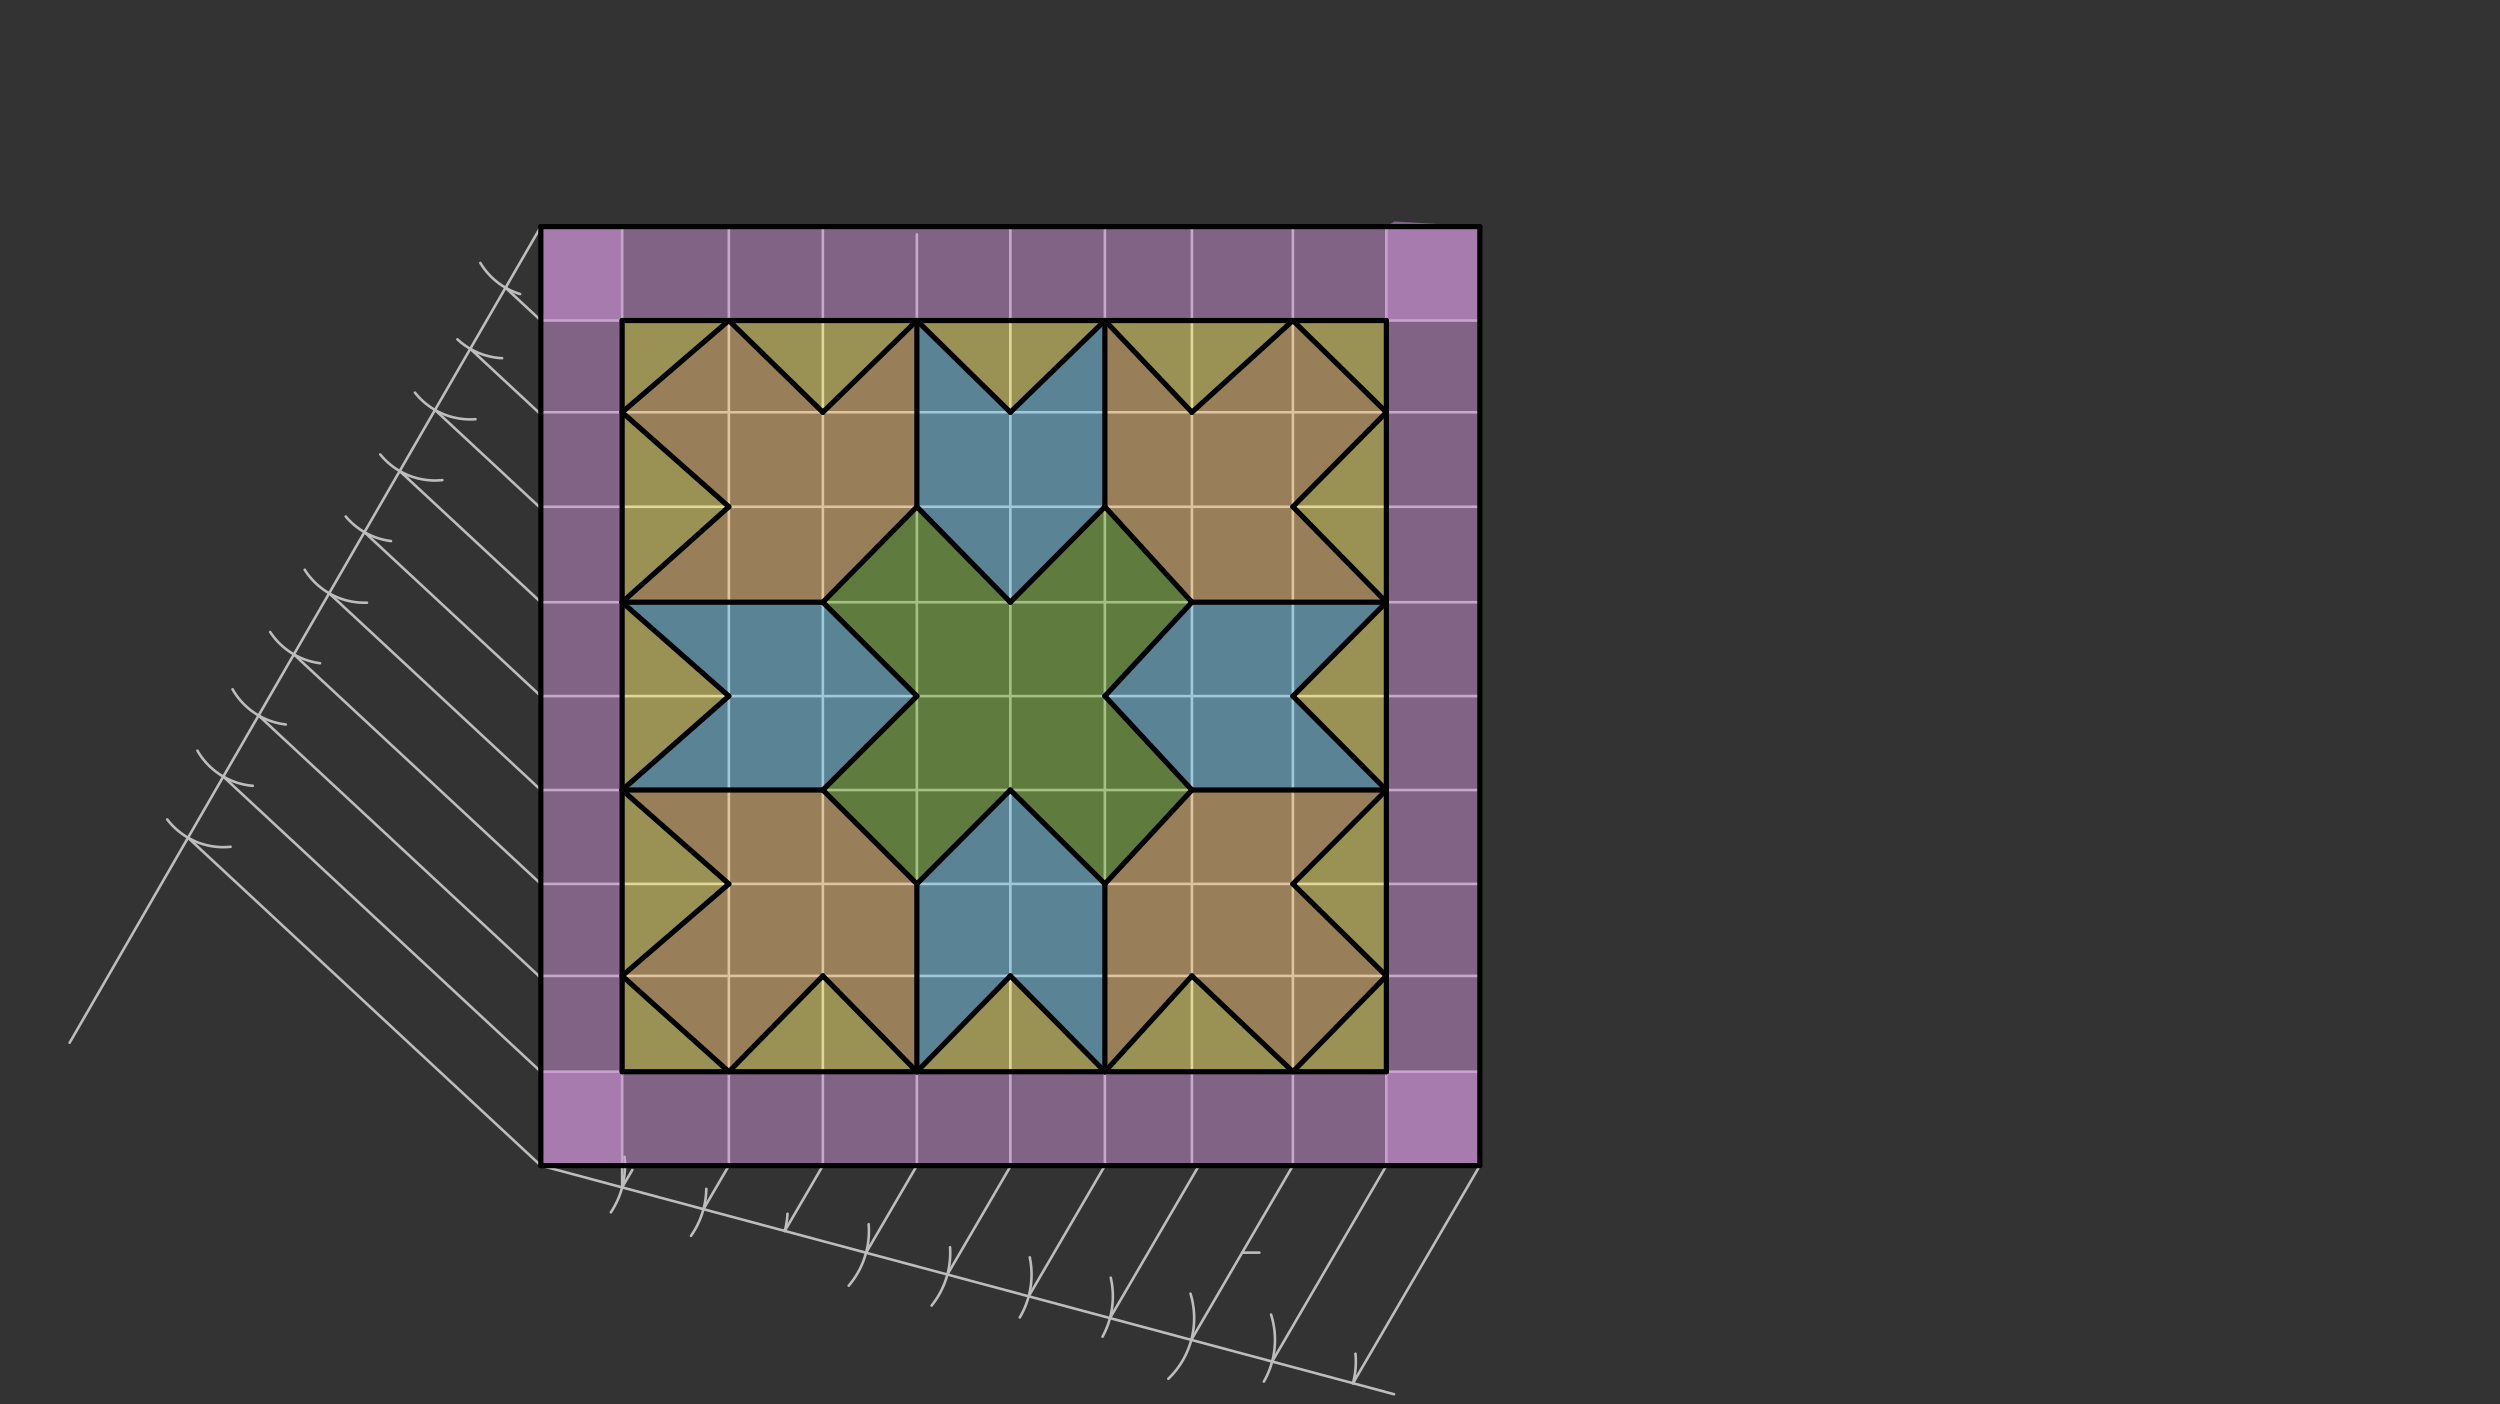<svg xmlns="http://www.w3.org/2000/svg" class="svg--816" height="100%" preserveAspectRatio="xMidYMid meet" viewBox="0 0 963.78 541.417" width="100%"><rect x="0" y="0" width="963.78" height="541.417" fill="#333333" stroke="none"/><defs><marker id="marker-arrow" markerHeight="16" markerUnits="userSpaceOnUse" markerWidth="24" orient="auto-start-reverse" refX="24" refY="4" viewBox="0 0 24 8"><path d="M 0 0 L 24 4 L 0 8 z" stroke="inherit"></path></marker></defs><g class="aux-layer--949"><g class="element--733"><line stroke="#BDBDBD" stroke-dasharray="none" stroke-linecap="round" stroke-width="1" x1="208.5" x2="208.5" y1="87.359" y2="449.359"></line></g><g class="element--733"><line stroke="#BDBDBD" stroke-dasharray="none" stroke-linecap="round" stroke-width="1" x1="208.5" x2="570.5" y1="449.359" y2="449.359"></line></g><g class="element--733"><line stroke="#BDBDBD" stroke-dasharray="none" stroke-linecap="round" stroke-width="1" x1="208.5" x2="26.851" y1="87.359" y2="401.985"></line></g><g class="element--733"><path d="M 200.5 113.359 A 27.203 27.203 0 0 1 185.174 101.355" fill="none" stroke="#BDBDBD" stroke-dasharray="none" stroke-linecap="round" stroke-width="1"></path></g><g class="element--733"><path d="M 176.347 130.813 A 27.203 27.203 0 0 0 193.563 138.088" fill="none" stroke="#BDBDBD" stroke-dasharray="none" stroke-linecap="round" stroke-width="1"></path></g><g class="element--733"><path d="M 159.97 151.363 A 27.203 27.203 0 0 0 183.297 161.606" fill="none" stroke="#BDBDBD" stroke-dasharray="none" stroke-linecap="round" stroke-width="1"></path></g><g class="element--733"><path d="M 146.599 175.208 A 27.203 27.203 0 0 0 170.529 185.09" fill="none" stroke="#BDBDBD" stroke-dasharray="none" stroke-linecap="round" stroke-width="1"></path></g><g class="element--733"><path d="M 150.722 208.586 A 27.203 27.203 0 0 1 133.287 199.117" fill="none" stroke="#BDBDBD" stroke-dasharray="none" stroke-linecap="round" stroke-width="1"></path></g><g class="element--733"><path d="M 141.463 232.337 A 27.203 27.203 0 0 1 117.468 219.638" fill="none" stroke="#BDBDBD" stroke-dasharray="none" stroke-linecap="round" stroke-width="1"></path></g><g class="element--733"><path d="M 123.371 255.684 A 27.203 27.203 0 0 1 104.164 243.66" fill="none" stroke="#BDBDBD" stroke-dasharray="none" stroke-linecap="round" stroke-width="1"></path></g><g class="element--733"><path d="M 110.161 279.291 A 27.203 27.203 0 0 1 89.651 265.731" fill="none" stroke="#BDBDBD" stroke-dasharray="none" stroke-linecap="round" stroke-width="1"></path></g><g class="element--733"><path d="M 97.445 302.937 A 27.203 27.203 0 0 1 76.114 289.4" fill="none" stroke="#BDBDBD" stroke-dasharray="none" stroke-linecap="round" stroke-width="1"></path></g><g class="element--733"><path d="M 88.888 326.444 A 27.203 27.203 0 0 1 64.495 315.933" fill="none" stroke="#BDBDBD" stroke-dasharray="none" stroke-linecap="round" stroke-width="1"></path></g><g class="element--733"><line stroke="#BDBDBD" stroke-dasharray="none" stroke-linecap="round" stroke-width="1" x1="72.485" x2="208.5" y1="322.944" y2="449.359"></line></g><g class="element--733"><line stroke="#BDBDBD" stroke-dasharray="none" stroke-linecap="round" stroke-width="1" x1="86.087" x2="208.546" y1="299.385" y2="413.202"></line></g><g class="element--733"><line stroke="#BDBDBD" stroke-dasharray="none" stroke-linecap="round" stroke-width="1" x1="99.688" x2="207.703" y1="275.827" y2="376.219"></line></g><g class="element--733"><line stroke="#BDBDBD" stroke-dasharray="none" stroke-linecap="round" stroke-width="1" x1="113.29" x2="208.87" y1="252.268" y2="341.103"></line></g><g class="element--733"><line stroke="#BDBDBD" stroke-dasharray="none" stroke-linecap="round" stroke-width="1" x1="126.891" x2="209.112" y1="228.71" y2="305.128"></line></g><g class="element--733"><line stroke="#BDBDBD" stroke-dasharray="none" stroke-linecap="round" stroke-width="1" x1="140.493" x2="208.5" y1="205.152" y2="268.359"></line></g><g class="element--733"><line stroke="#BDBDBD" stroke-dasharray="none" stroke-linecap="round" stroke-width="1" x1="154.094" x2="209.044" y1="181.593" y2="232.665"></line></g><g class="element--733"><line stroke="#BDBDBD" stroke-dasharray="none" stroke-linecap="round" stroke-width="1" x1="167.696" x2="207.882" y1="158.035" y2="195.385"></line></g><g class="element--733"><line stroke="#BDBDBD" stroke-dasharray="none" stroke-linecap="round" stroke-width="1" x1="181.297" x2="207.613" y1="134.476" y2="158.935"></line></g><g class="element--733"><line stroke="#BDBDBD" stroke-dasharray="none" stroke-linecap="round" stroke-width="1" x1="194.899" x2="208.65" y1="110.918" y2="123.699"></line></g><g class="element--733"><line stroke="#BDBDBD" stroke-dasharray="none" stroke-linecap="round" stroke-width="1" x1="208.5" x2="570.5" y1="123.559" y2="123.559"></line></g><g class="element--733"><line stroke="#BDBDBD" stroke-dasharray="none" stroke-linecap="round" stroke-width="1" x1="207.613" x2="570.5" y1="158.935" y2="158.935"></line></g><g class="element--733"><line stroke="#BDBDBD" stroke-dasharray="none" stroke-linecap="round" stroke-width="1" x1="208.5" x2="570.5" y1="195.359" y2="195.359"></line></g><g class="element--733"><line stroke="#BDBDBD" stroke-dasharray="none" stroke-linecap="round" stroke-width="1" x1="208.5" x2="570.5" y1="232.159" y2="232.159"></line></g><g class="element--733"><line stroke="#BDBDBD" stroke-dasharray="none" stroke-linecap="round" stroke-width="1" x1="208.5" x2="570.5" y1="268.359" y2="268.359"></line></g><g class="element--733"><line stroke="#BDBDBD" stroke-dasharray="none" stroke-linecap="round" stroke-width="1" x1="208.5" x2="570.5" y1="304.559" y2="304.559"></line></g><g class="element--733"><line stroke="#BDBDBD" stroke-dasharray="none" stroke-linecap="round" stroke-width="1" x1="208.5" x2="570.5" y1="340.759" y2="340.759"></line></g><g class="element--733"><line stroke="#BDBDBD" stroke-dasharray="none" stroke-linecap="round" stroke-width="1" x1="207.703" x2="570.5" y1="376.219" y2="376.219"></line></g><g class="element--733"><line stroke="#BDBDBD" stroke-dasharray="none" stroke-linecap="round" stroke-width="1" x1="208.5" x2="570.5" y1="413.159" y2="413.159"></line></g><g class="element--733"><line stroke="#BDBDBD" stroke-dasharray="none" stroke-linecap="round" stroke-width="1" x1="208.5" x2="537.425" y1="449.359" y2="537.495"></line></g><g class="element--733"><path d="M 235.5 467.359 A 32.45 32.45 0 0 0 240.772 445.962" fill="none" stroke="#BDBDBD" stroke-dasharray="none" stroke-linecap="round" stroke-width="1"></path></g><g class="element--733"><path d="M 266.39 476.422 A 32.45 32.45 0 0 0 272.289 458.338" fill="none" stroke="#BDBDBD" stroke-dasharray="none" stroke-linecap="round" stroke-width="1"></path></g><g class="element--733"><path d="M 302.533 474.555 A 32.45 32.45 0 0 0 303.59 467.927" fill="none" stroke="#BDBDBD" stroke-dasharray="none" stroke-linecap="round" stroke-width="1"></path></g><g class="element--733"><path d="M 327.185 495.657 A 32.45 32.45 0 0 0 334.879 471.969" fill="none" stroke="#BDBDBD" stroke-dasharray="none" stroke-linecap="round" stroke-width="1"></path></g><g class="element--733"><path d="M 359.137 503.324 A 32.45 32.45 0 0 0 366.258 480.834" fill="none" stroke="#BDBDBD" stroke-dasharray="none" stroke-linecap="round" stroke-width="1"></path></g><g class="element--733"><path d="M 393.144 507.885 A 32.45 32.45 0 0 0 396.986 484.72" fill="none" stroke="#BDBDBD" stroke-dasharray="none" stroke-linecap="round" stroke-width="1"></path></g><g class="element--733"><path d="M 425.047 515.302 A 32.45 32.45 0 0 0 428.209 492.562" fill="none" stroke="#BDBDBD" stroke-dasharray="none" stroke-linecap="round" stroke-width="1"></path></g><g class="element--733"><path d="M 450.404 531.538 A 32.45 32.45 0 0 0 458.964 498.735" fill="none" stroke="#BDBDBD" stroke-dasharray="none" stroke-linecap="round" stroke-width="1"></path></g><g class="element--733"><path d="M 487.23 532.629 A 32.268 32.268 0 0 0 490.009 506.785" fill="none" stroke="#BDBDBD" stroke-dasharray="none" stroke-linecap="round" stroke-width="1"></path></g><g class="element--733"><path d="M 522.549 521.886 A 32.268 32.268 0 0 1 521.591 533.252" fill="none" stroke="#BDBDBD" stroke-dasharray="none" stroke-linecap="round" stroke-width="1"></path></g><g class="element--733"><line stroke="#BDBDBD" stroke-dasharray="none" stroke-linecap="round" stroke-width="1" x1="570.5" x2="521.591" y1="449.359" y2="533.252"></line></g><g class="element--733"><line stroke="#BDBDBD" stroke-dasharray="none" stroke-linecap="round" stroke-width="1" x1="490.422" x2="534.879" y1="524.9" y2="448.645"></line></g><g class="element--733"><line stroke="#BDBDBD" stroke-dasharray="none" stroke-linecap="round" stroke-width="1" x1="459.254" x2="498.495" y1="516.549" y2="449.241"></line></g><g class="element--733"><line stroke="#BDBDBD" stroke-dasharray="none" stroke-linecap="round" stroke-width="1" x1="478.874" x2="485.5" y1="482.895" y2="482.895"></line></g><g class="element--733"><line stroke="#BDBDBD" stroke-dasharray="none" stroke-linecap="round" stroke-width="1" x1="427.91" x2="462.141" y1="508.15" y2="449.435"></line></g><g class="element--733"><line stroke="#BDBDBD" stroke-dasharray="none" stroke-linecap="round" stroke-width="1" x1="396.566" x2="426.026" y1="499.751" y2="449.219"></line></g><g class="element--733"><line stroke="#BDBDBD" stroke-dasharray="none" stroke-linecap="round" stroke-width="1" x1="365.221" x2="389.652" y1="491.353" y2="449.448"></line></g><g class="element--733"><line stroke="#BDBDBD" stroke-dasharray="none" stroke-linecap="round" stroke-width="1" x1="333.877" x2="353.761" y1="482.954" y2="448.848"></line></g><g class="element--733"><line stroke="#BDBDBD" stroke-dasharray="none" stroke-linecap="round" stroke-width="1" x1="302.533" x2="317.497" y1="474.555" y2="448.887"></line></g><g class="element--733"><line stroke="#BDBDBD" stroke-dasharray="none" stroke-linecap="round" stroke-width="1" x1="271.189" x2="281.318" y1="466.157" y2="448.782"></line></g><g class="element--733"><line stroke="#BDBDBD" stroke-dasharray="none" stroke-linecap="round" stroke-width="1" x1="239.844" x2="243.779" y1="457.758" y2="451.009"></line></g><g class="element--733"><line stroke="#BDBDBD" stroke-dasharray="none" stroke-linecap="round" stroke-width="1" x1="239.844" x2="239.844" y1="457.758" y2="87.359"></line></g><g class="element--733"><line stroke="#BDBDBD" stroke-dasharray="none" stroke-linecap="round" stroke-width="1" x1="280.981" x2="280.981" y1="449.359" y2="87.359"></line></g><g class="element--733"><line stroke="#BDBDBD" stroke-dasharray="none" stroke-linecap="round" stroke-width="1" x1="317.222" x2="317.222" y1="449.359" y2="87.359"></line></g><g class="element--733"><line stroke="#BDBDBD" stroke-dasharray="none" stroke-linecap="round" stroke-width="1" x1="353.463" x2="353.463" y1="449.359" y2="90.359"></line></g><g class="element--733"><line stroke="#BDBDBD" stroke-dasharray="none" stroke-linecap="round" stroke-width="1" x1="389.5" x2="389.5" y1="449.359" y2="87.359"></line></g><g class="element--733"><line stroke="#BDBDBD" stroke-dasharray="none" stroke-linecap="round" stroke-width="1" x1="425.944" x2="425.944" y1="449.359" y2="87.359"></line></g><g class="element--733"><line stroke="#BDBDBD" stroke-dasharray="none" stroke-linecap="round" stroke-width="1" x1="459.5" x2="459.5" y1="449.359" y2="87.359"></line></g><g class="element--733"><line stroke="#BDBDBD" stroke-dasharray="none" stroke-linecap="round" stroke-width="1" x1="498.425" x2="498.425" y1="449.359" y2="87.359"></line></g><g class="element--733"><line stroke="#BDBDBD" stroke-dasharray="none" stroke-linecap="round" stroke-width="1" x1="534.463" x2="534.463" y1="449.359" y2="87.359"></line></g></g><g class="main-layer--75a"><g class="element--733"><g fill="#8BC34A" opacity="0.5"><path d="M 317.222 232.159 L 353.463 195.359 L 389.5 232.159 L 425.944 195.359 L 459.5 232.159 L 425.944 268.359 L 459.5 304.559 L 425.944 340.759 L 389.5 304.559 L 353.463 340.759 L 317.222 304.559 L 353.463 268.359 L 353.463 268.359 L 353.463 268.359 L 335.342 250.259 L 335.342 250.259 L 317.222 232.159 Z" stroke="none"></path></g></g><g class="element--733"><g fill="#81D4FA" opacity="0.5"><path d="M 353.463 123.559 L 353.463 195.359 L 353.463 123.559 Z" stroke="none"></path></g></g><g class="element--733"><g fill="#81D4FA" opacity="0.5"><path d="M 389.5 158.935 L 353.463 123.559 L 353.463 195.359 L 389.5 232.159 L 425.944 195.359 L 425.944 123.559 L 388.5 159.359 Z" stroke="none"></path></g></g><g class="element--733"><g fill="#81D4FA" opacity="0.5"><path d="M 317.222 232.159 L 239.844 232.159 L 280.981 268.359 L 239.844 304.559 L 317.222 304.559 L 353.463 268.359 L 317.222 232.159 Z" stroke="none"></path></g></g><g class="element--733"><g fill="#81D4FA" opacity="0.5"><path d="M 425.944 268.359 L 459.5 232.159 L 534.463 232.159 L 498.425 268.359 L 534.463 304.559 L 459.5 304.559 L 425.944 268.359 Z" stroke="none"></path></g></g><g class="element--733"><g fill="#81D4FA" opacity="0.5"><path d="M 353.463 413.159 L 353.463 340.759 L 389.5 304.559 L 425.944 340.759 L 425.944 413.159 L 389.5 376.219 L 353.463 413.159 Z" stroke="none"></path></g></g><g class="element--733"><g fill="#FFCC80" opacity="0.5"><path d="M 239.844 232.159 L 280.981 195.359 L 239.844 158.935 L 280.981 123.559 L 317.222 158.935 L 353.463 123.559 L 353.463 195.359 L 317.222 232.159 L 239.844 232.159 Z" stroke="none"></path></g></g><g class="element--733"><g fill="#FFCC80" opacity="0.5"><path d="M 425.944 123.559 L 459.5 158.935 L 498.425 123.559 L 534.463 158.935 L 498.425 195.359 L 534.463 232.159 L 459.5 232.159 L 425.944 195.359 L 425.944 123.559 Z" stroke="none"></path></g></g><g class="element--733"><g fill="#FFCC80" opacity="0.5"><path d="M 239.844 304.559 L 280.981 340.759 L 239.844 376.219 L 239.844 376.219 L 280.981 413.159 L 317.222 376.219 L 353.463 413.159 L 353.463 340.759 L 317.222 304.559 L 239.844 304.559 Z" stroke="none"></path></g></g><g class="element--733"><g fill="#FFCC80" opacity="0.5"><path d="M 498.425 413.159 L 534.463 376.219 L 498.425 340.759 L 534.463 304.559 L 459.5 304.559 L 425.944 340.759 L 425.944 413.159 L 459.5 376.219 L 498.425 413.159 Z" stroke="none"></path></g></g><g class="element--733"><g fill="#CE93D8" opacity="0.5"><path d="M 208.5 87.359 L 208.5 449.359 L 239.844 449.359 L 239.844 87.359 L 208.5 87.359 Z" stroke="none"></path></g></g><g class="element--733"><g fill="#CE93D8" opacity="0.5"><path d="M 208.5 413.159 L 208.5 449.359 L 570.5 449.359 L 570.5 413.159 L 208.5 413.159 Z" stroke="none"></path></g></g><g class="element--733"><g fill="#CE93D8" opacity="0.5"><path d="M 208.5 87.359 L 208.5 123.559 L 570.5 123.559 L 570.5 87.359 L 211.5 87.359 Z" stroke="none"></path></g></g><g class="element--733"><g fill="#CE93D8" opacity="0.5"><path d="M 534.463 87.359 L 534.463 449.359 L 570.5 449.359 L 570.5 87.359 L 537.5 85.359 Z" stroke="none"></path></g></g><g class="element--733"><g fill="#FFF176" opacity="0.5"><path d="M 239.844 123.559 L 239.844 158.935 L 280.981 123.559 L 239.844 123.559 Z" stroke="none"></path></g></g><g class="element--733"><g fill="#FFF176" opacity="0.5"><path d="M 280.981 123.559 L 317.222 158.935 L 353.463 123.559 L 280.981 123.559 Z" stroke="none"></path></g></g><g class="element--733"><g fill="#FFF176" opacity="0.5"><path d="M 353.463 123.559 L 389.5 158.935 L 425.944 123.559 L 353.463 123.559 Z" stroke="none"></path></g></g><g class="element--733"><g fill="#FFF176" opacity="0.5"><path d="M 425.944 123.559 L 459.5 158.935 L 498.425 123.559 L 425.944 123.559 Z" stroke="none"></path></g></g><g class="element--733"><g fill="#FFF176" opacity="0.5"><path d="M 498.425 123.559 L 534.463 158.935 L 534.463 123.559 L 498.425 123.559 Z" stroke="none"></path></g></g><g class="element--733"><g fill="#FFF176" opacity="0.5"><path d="M 498.425 195.359 L 534.463 232.159 L 534.463 158.935 L 498.425 195.359 Z" stroke="none"></path></g></g><g class="element--733"><g fill="#FFF176" opacity="0.5"><path d="M 534.463 232.159 L 534.463 304.559 L 498.425 268.359 L 534.463 232.159 Z" stroke="none"></path></g></g><g class="element--733"><g fill="#FFF176" opacity="0.5"><path d="M 534.463 304.559 L 498.425 340.759 L 534.463 376.219 L 534.463 304.559 Z" stroke="none"></path></g></g><g class="element--733"><g fill="#FFF176" opacity="0.5"><path d="M 534.463 376.219 L 498.425 413.159 L 534.463 413.159 L 534.463 376.219 Z" stroke="none"></path></g></g><g class="element--733"><g fill="#FFF176" opacity="0.5"><path d="M 425.944 413.159 L 459.5 376.219 L 498.425 413.159 L 425.944 413.159 Z" stroke="none"></path></g></g><g class="element--733"><g fill="#FFF176" opacity="0.5"><path d="M 353.463 413.159 L 389.5 376.219 L 425.944 413.159 L 353.463 413.159 Z" stroke="none"></path></g></g><g class="element--733"><g fill="#FFF176" opacity="0.5"><path d="M 280.981 413.159 L 317.222 376.219 L 353.463 413.159 L 280.981 413.159 Z" stroke="none"></path></g></g><g class="element--733"><g fill="#FFF176" opacity="0.5"><path d="M 239.844 413.159 L 239.844 376.219 L 280.981 413.159 L 239.844 413.159 Z" stroke="none"></path></g></g><g class="element--733"><g fill="#FFF176" opacity="0.5"><path d="M 239.844 376.219 L 239.844 304.559 L 280.981 340.759 L 239.844 376.219 Z" stroke="none"></path></g></g><g class="element--733"><g fill="#FFF176" opacity="0.5"><path d="M 239.844 304.559 L 280.981 268.359 L 239.844 232.159 L 239.844 304.559 Z" stroke="none"></path></g></g><g class="element--733"><g fill="#FFF176" opacity="0.5"><path d="M 239.844 232.159 L 280.981 195.359 L 239.844 158.935 L 239.844 232.159 Z" stroke="none"></path></g></g><g class="element--733"><line stroke="#000000" stroke-dasharray="none" stroke-linecap="round" stroke-width="2" x1="208.5" x2="570.5" y1="87.359" y2="87.359"></line></g><g class="element--733"><line stroke="#000000" stroke-dasharray="none" stroke-linecap="round" stroke-width="2" x1="208.5" x2="208.5" y1="87.359" y2="449.359"></line></g><g class="element--733"><line stroke="#000000" stroke-dasharray="none" stroke-linecap="round" stroke-width="2" x1="208.5" x2="570.5" y1="449.359" y2="449.359"></line></g><g class="element--733"><line stroke="#000000" stroke-dasharray="none" stroke-linecap="round" stroke-width="2" x1="570.5" x2="570.5" y1="87.359" y2="449.359"></line></g><g class="element--733"><line stroke="#000000" stroke-dasharray="none" stroke-linecap="round" stroke-width="2" x1="239.844" x2="534.463" y1="123.559" y2="123.559"></line></g><g class="element--733"><line stroke="#000000" stroke-dasharray="none" stroke-linecap="round" stroke-width="2" x1="239.844" x2="239.844" y1="123.559" y2="413.159"></line></g><g class="element--733"><line stroke="#000000" stroke-dasharray="none" stroke-linecap="round" stroke-width="2" x1="239.844" x2="534.463" y1="413.159" y2="413.159"></line></g><g class="element--733"><line stroke="#000000" stroke-dasharray="none" stroke-linecap="round" stroke-width="2" x1="534.463" x2="534.463" y1="123.559" y2="413.159"></line></g><g class="element--733"><line stroke="#000000" stroke-dasharray="none" stroke-linecap="round" stroke-width="2" x1="239.844" x2="280.981" y1="158.935" y2="123.559"></line></g><g class="element--733"><line stroke="#000000" stroke-dasharray="none" stroke-linecap="round" stroke-width="2" x1="239.844" x2="280.981" y1="158.935" y2="195.359"></line></g><g class="element--733"><line stroke="#000000" stroke-dasharray="none" stroke-linecap="round" stroke-width="2" x1="280.981" x2="239.844" y1="195.359" y2="232.159"></line></g><g class="element--733"><line stroke="#000000" stroke-dasharray="none" stroke-linecap="round" stroke-width="2" x1="239.844" x2="280.981" y1="232.159" y2="268.359"></line></g><g class="element--733"><line stroke="#000000" stroke-dasharray="none" stroke-linecap="round" stroke-width="2" x1="280.981" x2="239.844" y1="268.359" y2="304.559"></line></g><g class="element--733"><line stroke="#000000" stroke-dasharray="none" stroke-linecap="round" stroke-width="2" x1="239.844" x2="280.981" y1="304.559" y2="340.759"></line></g><g class="element--733"><line stroke="#000000" stroke-dasharray="none" stroke-linecap="round" stroke-width="2" x1="280.981" x2="239.844" y1="340.759" y2="376.219"></line></g><g class="element--733"><line stroke="#000000" stroke-dasharray="none" stroke-linecap="round" stroke-width="2" x1="239.844" x2="280.981" y1="376.219" y2="413.159"></line></g><g class="element--733"><line stroke="#000000" stroke-dasharray="none" stroke-linecap="round" stroke-width="2" x1="280.981" x2="317.222" y1="413.159" y2="376.219"></line></g><g class="element--733"><line stroke="#000000" stroke-dasharray="none" stroke-linecap="round" stroke-width="2" x1="317.222" x2="353.463" y1="376.219" y2="413.159"></line></g><g class="element--733"><line stroke="#000000" stroke-dasharray="none" stroke-linecap="round" stroke-width="2" x1="353.463" x2="389.5" y1="413.159" y2="376.219"></line></g><g class="element--733"><line stroke="#000000" stroke-dasharray="none" stroke-linecap="round" stroke-width="2" x1="389.5" x2="425.944" y1="376.219" y2="413.159"></line></g><g class="element--733"><line stroke="#000000" stroke-dasharray="none" stroke-linecap="round" stroke-width="2" x1="425.944" x2="459.5" y1="413.159" y2="376.219"></line></g><g class="element--733"><line stroke="#000000" stroke-dasharray="none" stroke-linecap="round" stroke-width="2" x1="459.5" x2="498.425" y1="376.219" y2="413.159"></line></g><g class="element--733"><line stroke="#000000" stroke-dasharray="none" stroke-linecap="round" stroke-width="2" x1="498.425" x2="534.463" y1="413.159" y2="376.219"></line></g><g class="element--733"><line stroke="#000000" stroke-dasharray="none" stroke-linecap="round" stroke-width="2" x1="498.425" x2="534.463" y1="340.759" y2="376.219"></line></g><g class="element--733"><line stroke="#000000" stroke-dasharray="none" stroke-linecap="round" stroke-width="2" x1="498.425" x2="534.463" y1="340.759" y2="304.559"></line></g><g class="element--733"><line stroke="#000000" stroke-dasharray="none" stroke-linecap="round" stroke-width="2" x1="534.463" x2="498.425" y1="304.559" y2="268.359"></line></g><g class="element--733"><line stroke="#000000" stroke-dasharray="none" stroke-linecap="round" stroke-width="2" x1="498.425" x2="534.463" y1="268.359" y2="232.159"></line></g><g class="element--733"><line stroke="#000000" stroke-dasharray="none" stroke-linecap="round" stroke-width="2" x1="534.463" x2="498.425" y1="232.159" y2="195.359"></line></g><g class="element--733"><line stroke="#000000" stroke-dasharray="none" stroke-linecap="round" stroke-width="2" x1="498.425" x2="534.463" y1="195.359" y2="158.935"></line></g><g class="element--733"><line stroke="#000000" stroke-dasharray="none" stroke-linecap="round" stroke-width="2" x1="534.463" x2="498.425" y1="158.935" y2="123.559"></line></g><g class="element--733"><line stroke="#000000" stroke-dasharray="none" stroke-linecap="round" stroke-width="2" x1="280.981" x2="317.222" y1="123.559" y2="158.935"></line></g><g class="element--733"><line stroke="#000000" stroke-dasharray="none" stroke-linecap="round" stroke-width="2" x1="317.222" x2="353.463" y1="158.935" y2="123.559"></line></g><g class="element--733"><line stroke="#000000" stroke-dasharray="none" stroke-linecap="round" stroke-width="2" x1="353.463" x2="389.5" y1="123.559" y2="158.935"></line></g><g class="element--733"><line stroke="#000000" stroke-dasharray="none" stroke-linecap="round" stroke-width="2" x1="389.5" x2="425.944" y1="158.935" y2="123.559"></line></g><g class="element--733"><line stroke="#000000" stroke-dasharray="none" stroke-linecap="round" stroke-width="2" x1="425.944" x2="459.5" y1="123.559" y2="158.935"></line></g><g class="element--733"><line stroke="#000000" stroke-dasharray="none" stroke-linecap="round" stroke-width="2" x1="459.5" x2="498.425" y1="158.935" y2="123.559"></line></g><g class="element--733"><line stroke="#000000" stroke-dasharray="none" stroke-linecap="round" stroke-width="2" x1="239.844" x2="317.222" y1="232.159" y2="232.159"></line></g><g class="element--733"><line stroke="#000000" stroke-dasharray="none" stroke-linecap="round" stroke-width="2" x1="317.222" x2="353.463" y1="232.159" y2="195.359"></line></g><g class="element--733"><line stroke="#000000" stroke-dasharray="none" stroke-linecap="round" stroke-width="2" x1="353.463" x2="353.463" y1="123.559" y2="195.359"></line></g><g class="element--733"><line stroke="#000000" stroke-dasharray="none" stroke-linecap="round" stroke-width="2" x1="239.844" x2="317.222" y1="304.559" y2="304.559"></line></g><g class="element--733"><line stroke="#000000" stroke-dasharray="none" stroke-linecap="round" stroke-width="2" x1="317.222" x2="353.463" y1="304.559" y2="340.759"></line></g><g class="element--733"><line stroke="#000000" stroke-dasharray="none" stroke-linecap="round" stroke-width="2" x1="353.463" x2="353.463" y1="340.759" y2="413.159"></line></g><g class="element--733"><line stroke="#000000" stroke-dasharray="none" stroke-linecap="round" stroke-width="2" x1="317.222" x2="353.463" y1="232.159" y2="268.359"></line></g><g class="element--733"><line stroke="#000000" stroke-dasharray="none" stroke-linecap="round" stroke-width="2" x1="353.463" x2="317.222" y1="268.359" y2="304.559"></line></g><g class="element--733"><line stroke="#000000" stroke-dasharray="none" stroke-linecap="round" stroke-width="2" x1="353.463" x2="389.5" y1="340.759" y2="304.559"></line></g><g class="element--733"><line stroke="#000000" stroke-dasharray="none" stroke-linecap="round" stroke-width="2" x1="389.5" x2="425.944" y1="304.559" y2="340.759"></line></g><g class="element--733"><line stroke="#000000" stroke-dasharray="none" stroke-linecap="round" stroke-width="2" x1="425.944" x2="425.944" y1="340.759" y2="413.159"></line></g><g class="element--733"><line stroke="#000000" stroke-dasharray="none" stroke-linecap="round" stroke-width="2" x1="425.944" x2="459.5" y1="340.759" y2="304.559"></line></g><g class="element--733"><line stroke="#000000" stroke-dasharray="none" stroke-linecap="round" stroke-width="2" x1="459.5" x2="425.944" y1="304.559" y2="268.359"></line></g><g class="element--733"><line stroke="#000000" stroke-dasharray="none" stroke-linecap="round" stroke-width="2" x1="425.944" x2="459.5" y1="268.359" y2="232.159"></line></g><g class="element--733"><line stroke="#000000" stroke-dasharray="none" stroke-linecap="round" stroke-width="2" x1="353.463" x2="389.5" y1="195.359" y2="232.159"></line></g><g class="element--733"><line stroke="#000000" stroke-dasharray="none" stroke-linecap="round" stroke-width="2" x1="389.5" x2="425.944" y1="232.159" y2="195.359"></line></g><g class="element--733"><line stroke="#000000" stroke-dasharray="none" stroke-linecap="round" stroke-width="2" x1="425.944" x2="459.5" y1="195.359" y2="232.159"></line></g><g class="element--733"><line stroke="#000000" stroke-dasharray="none" stroke-linecap="round" stroke-width="2" x1="425.944" x2="425.944" y1="195.359" y2="123.559"></line></g><g class="element--733"><line stroke="#000000" stroke-dasharray="none" stroke-linecap="round" stroke-width="2" x1="459.5" x2="534.463" y1="232.159" y2="232.159"></line></g><g class="element--733"><line stroke="#000000" stroke-dasharray="none" stroke-linecap="round" stroke-width="2" x1="459.5" x2="534.463" y1="304.559" y2="304.559"></line></g></g><g class="snaps-layer--ac6"></g><g class="temp-layer--52d"></g></svg>